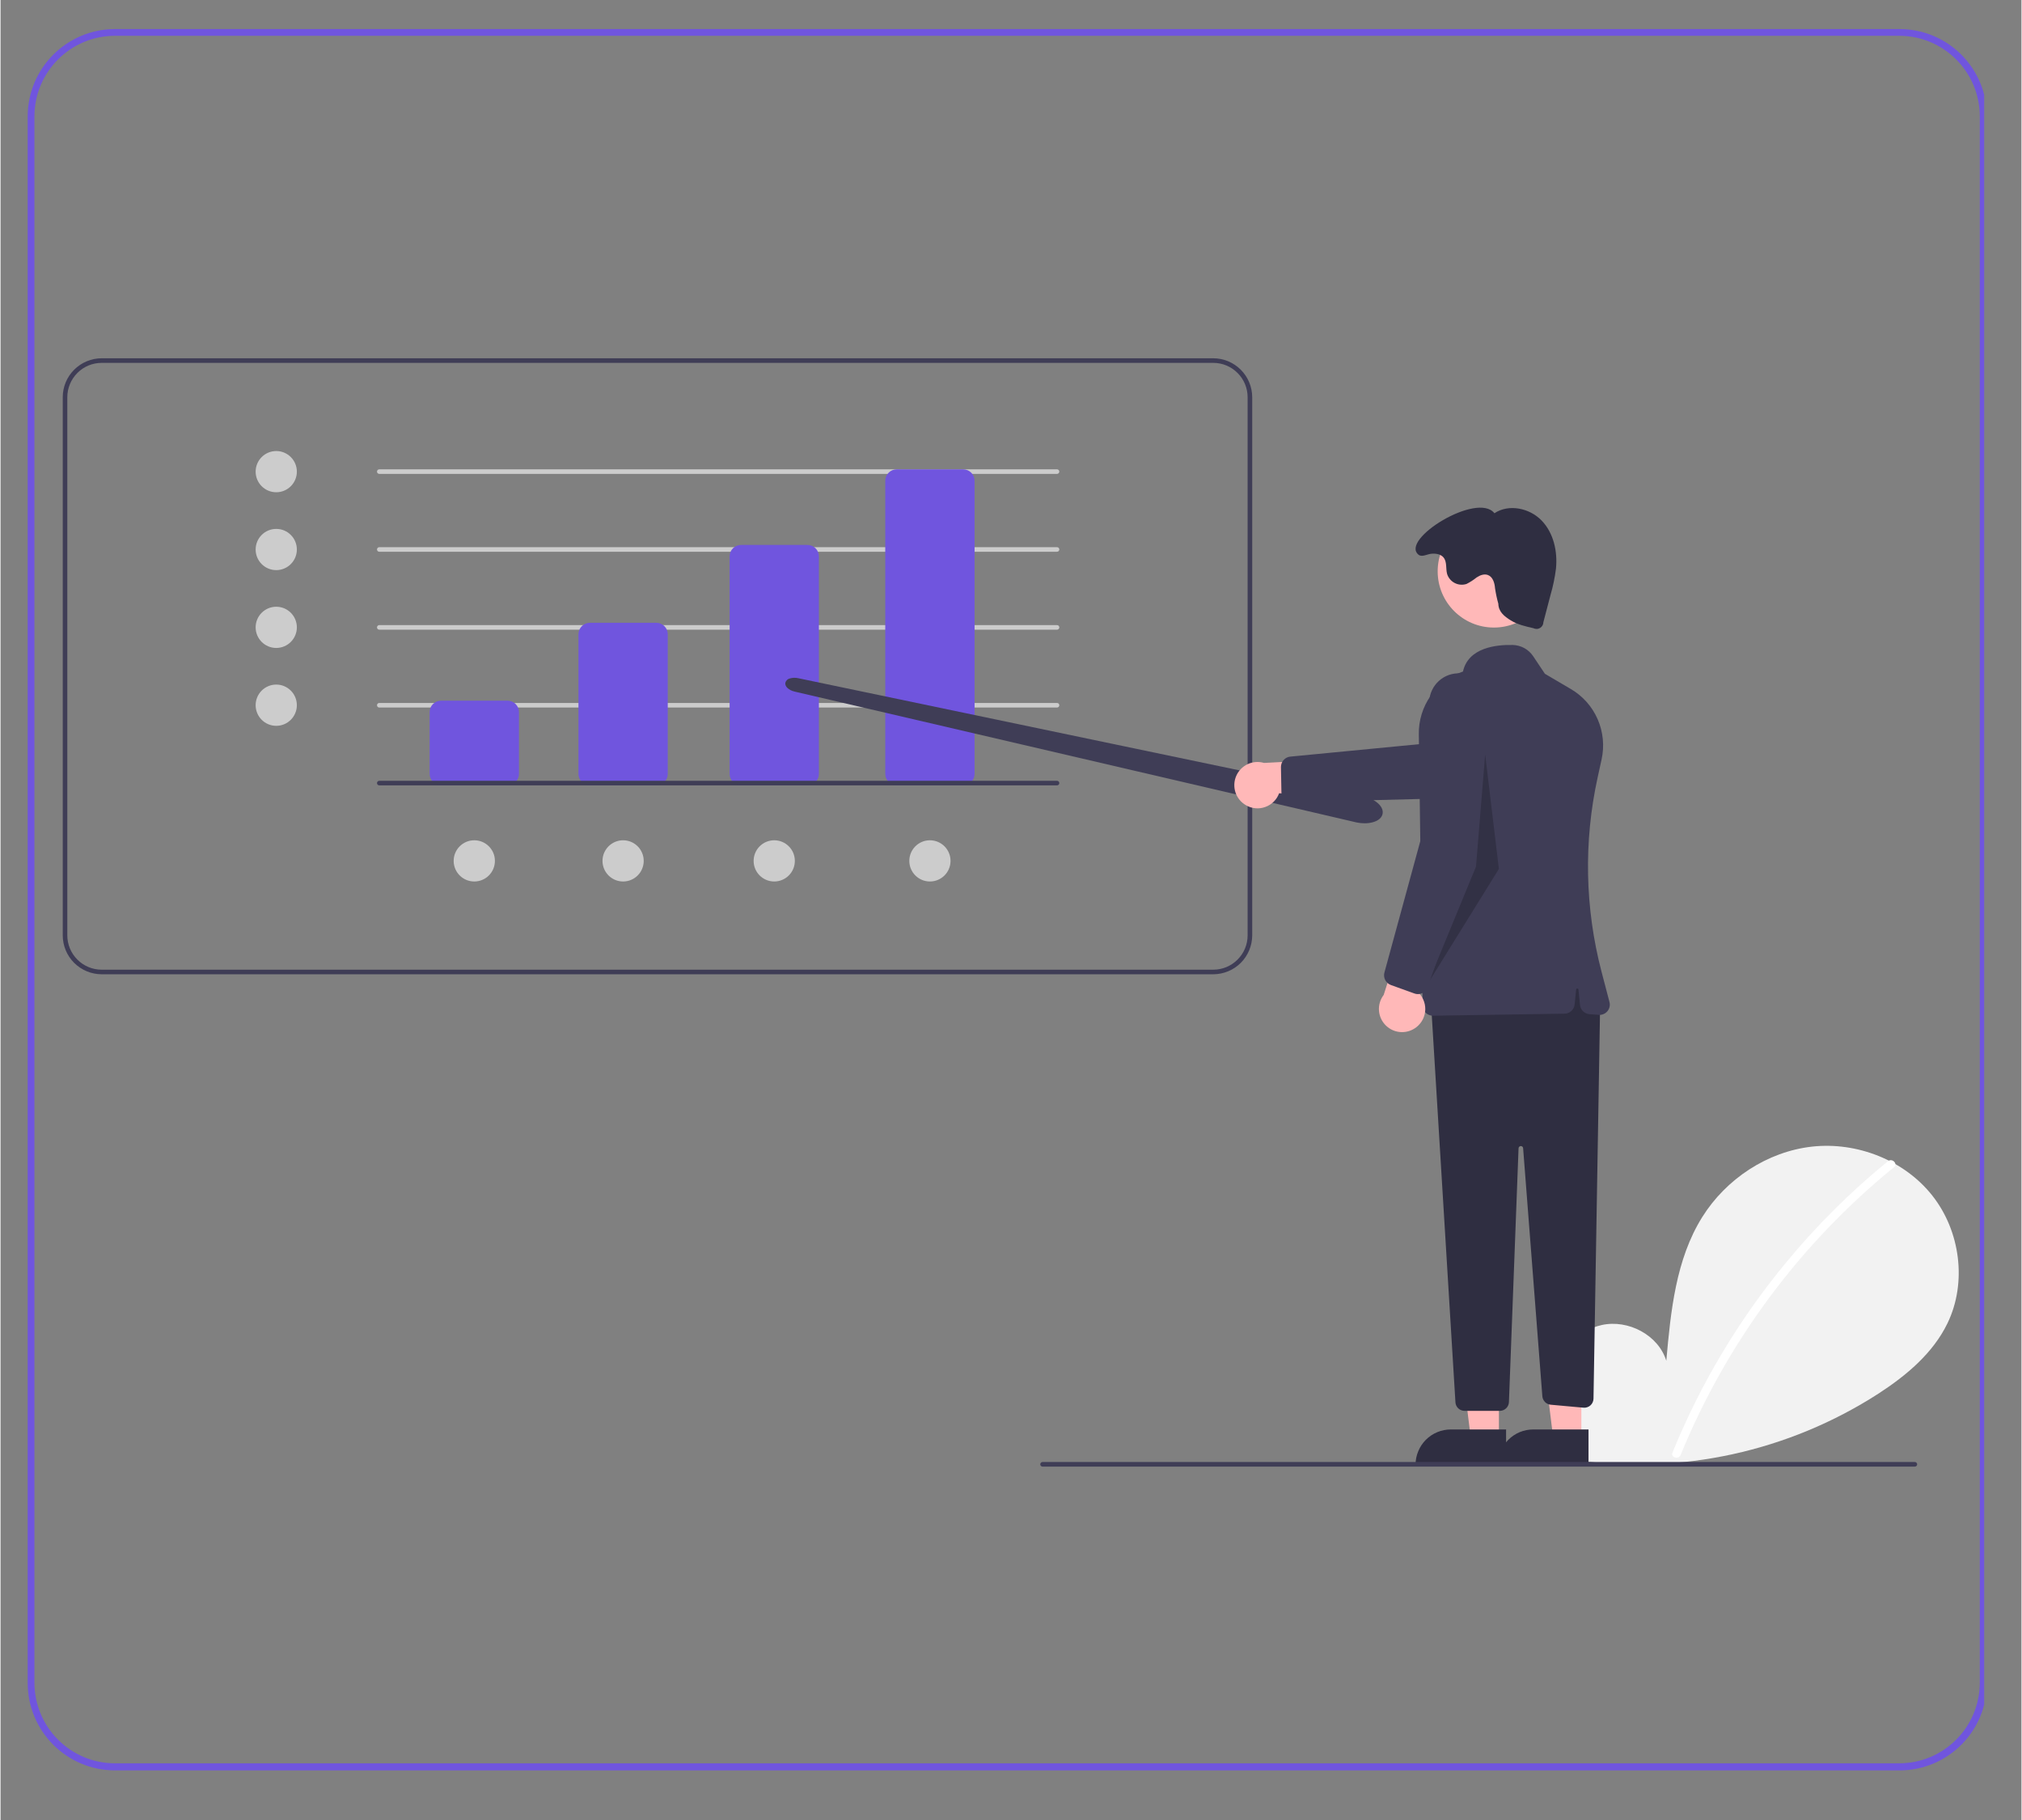 <svg xmlns="http://www.w3.org/2000/svg" xmlns:xlink="http://www.w3.org/1999/xlink" width="300" viewBox="0 0 224.88 202.5" height="270" preserveAspectRatio="xMidYMid meet"><rect x="0" y="0" width="224.88" height="202.5" fill="#808080" stroke="none"/><defs><clipPath id="239f7f84fe"><path d="M 3.023 3.234 L 220.734 3.234 L 220.734 197 L 3.023 197 Z M 3.023 3.234 " clip-rule="nonzero"></path></clipPath><clipPath id="3c27257ae7"><path d="M 12.746 3.234 L 211.309 3.234 C 216.68 3.234 221.035 7.586 221.035 12.957 L 221.035 187.254 C 221.035 192.625 216.68 196.98 211.309 196.98 L 12.746 196.98 C 7.375 196.98 3.023 192.625 3.023 187.254 L 3.023 12.957 C 3.023 7.586 7.375 3.234 12.746 3.234 Z M 12.746 3.234 " clip-rule="nonzero"></path></clipPath><clipPath id="0ba8180e98"><path d="M 6.922 39 L 140 39 L 140 109 L 6.922 109 Z M 6.922 39 " clip-rule="nonzero"></path></clipPath><clipPath id="8b99200763"><path d="M 172 127 L 217.898 127 L 217.898 163 L 172 163 Z M 172 127 " clip-rule="nonzero"></path></clipPath></defs><g clip-path="url(#239f7f84fe)"><g clip-path="url(#3c27257ae7)"><path stroke-linecap="butt" transform="matrix(0.748, 0, 0, 0.748, 3.022, 3.233)" fill="none" stroke-linejoin="miter" d="M 12.997 0.002 L 278.401 0.002 C 285.58 0.002 291.402 5.818 291.402 12.998 L 291.402 245.967 C 291.402 253.146 285.58 258.968 278.401 258.968 L 12.997 258.968 C 5.818 258.968 0.002 253.146 0.002 245.967 L 0.002 12.998 C 0.002 5.818 5.818 0.002 12.997 0.002 Z M 12.997 0.002 " stroke="#7055de" stroke-width="2" stroke-opacity="1" stroke-miterlimit="4"></path></g></g><g clip-path="url(#0ba8180e98)"><path fill="#3f3d56" d="M 134.949 108.402 L 11.25 108.402 C 10.102 108.398 9.004 107.941 8.191 107.133 C 7.379 106.32 6.922 105.219 6.922 104.07 L 6.922 44.195 C 6.922 43.047 7.379 41.945 8.191 41.137 C 9.004 40.324 10.102 39.867 11.25 39.863 L 134.949 39.863 C 136.098 39.867 137.199 40.324 138.008 41.137 C 138.82 41.945 139.277 43.047 139.281 44.195 L 139.281 104.07 C 139.277 105.219 138.82 106.32 138.008 107.133 C 137.199 107.941 136.098 108.398 134.949 108.402 Z M 11.25 40.375 C 10.238 40.375 9.266 40.777 8.551 41.496 C 7.836 42.211 7.43 43.184 7.43 44.195 L 7.43 104.07 C 7.43 105.082 7.836 106.055 8.551 106.77 C 9.266 107.488 10.238 107.891 11.25 107.891 L 134.949 107.891 C 135.961 107.891 136.934 107.488 137.648 106.77 C 138.367 106.055 138.77 105.082 138.77 104.07 L 138.77 44.195 C 138.77 43.184 138.367 42.211 137.648 41.496 C 136.934 40.777 135.961 40.375 134.949 40.375 Z M 11.25 40.375 " fill-opacity="1" fill-rule="nonzero"></path></g><path fill="#cccccc" d="M 30.68 54.77 C 31.945 54.77 32.973 53.742 32.973 52.477 C 32.973 51.211 31.945 50.184 30.68 50.184 C 29.414 50.184 28.387 51.211 28.387 52.477 C 28.387 53.742 29.414 54.77 30.68 54.77 Z M 30.68 54.77 " fill-opacity="1" fill-rule="nonzero"></path><path fill="#cccccc" d="M 30.68 63.434 C 31.945 63.434 32.973 62.406 32.973 61.141 C 32.973 59.871 31.945 58.848 30.68 58.848 C 29.414 58.848 28.387 59.871 28.387 61.141 C 28.387 62.406 29.414 63.434 30.68 63.434 Z M 30.68 63.434 " fill-opacity="1" fill-rule="nonzero"></path><path fill="#cccccc" d="M 30.68 72.094 C 31.945 72.094 32.973 71.066 32.973 69.801 C 32.973 68.535 31.945 67.508 30.68 67.508 C 29.414 67.508 28.387 68.535 28.387 69.801 C 28.387 71.066 29.414 72.094 30.68 72.094 Z M 30.68 72.094 " fill-opacity="1" fill-rule="nonzero"></path><path fill="#cccccc" d="M 30.68 80.758 C 31.945 80.758 32.973 79.73 32.973 78.461 C 32.973 77.195 31.945 76.168 30.68 76.168 C 29.414 76.168 28.387 77.195 28.387 78.461 C 28.387 79.73 29.414 80.758 30.68 80.758 Z M 30.68 80.758 " fill-opacity="1" fill-rule="nonzero"></path><path fill="#cccccc" d="M 69.277 98.078 C 70.543 98.078 71.57 97.055 71.57 95.785 C 71.57 94.52 70.543 93.492 69.277 93.492 C 68.012 93.492 66.984 94.52 66.984 95.785 C 66.984 97.055 68.012 98.078 69.277 98.078 Z M 69.277 98.078 " fill-opacity="1" fill-rule="nonzero"></path><path fill="#cccccc" d="M 52.715 98.078 C 53.984 98.078 55.012 97.055 55.012 95.785 C 55.012 94.52 53.984 93.492 52.715 93.492 C 51.449 93.492 50.422 94.52 50.422 95.785 C 50.422 97.055 51.449 98.078 52.715 98.078 Z M 52.715 98.078 " fill-opacity="1" fill-rule="nonzero"></path><path fill="#cccccc" d="M 103.418 98.078 C 104.684 98.078 105.711 97.055 105.711 95.785 C 105.711 94.52 104.684 93.492 103.418 93.492 C 102.152 93.492 101.125 94.52 101.125 95.785 C 101.125 97.055 102.152 98.078 103.418 98.078 Z M 103.418 98.078 " fill-opacity="1" fill-rule="nonzero"></path><path fill="#cccccc" d="M 86.094 98.078 C 87.359 98.078 88.387 97.055 88.387 95.785 C 88.387 94.52 87.359 93.492 86.094 93.492 C 84.828 93.492 83.801 94.52 83.801 95.785 C 83.801 97.055 84.828 98.078 86.094 98.078 Z M 86.094 98.078 " fill-opacity="1" fill-rule="nonzero"></path><path fill="#cccccc" d="M 117.559 52.727 L 42.145 52.727 C 42.078 52.727 42.012 52.699 41.965 52.652 C 41.918 52.605 41.891 52.539 41.891 52.473 C 41.891 52.406 41.918 52.34 41.965 52.293 C 42.012 52.246 42.078 52.219 42.145 52.219 L 117.559 52.219 C 117.629 52.219 117.691 52.246 117.742 52.293 C 117.789 52.34 117.816 52.406 117.816 52.473 C 117.816 52.539 117.789 52.605 117.742 52.652 C 117.691 52.699 117.629 52.727 117.559 52.727 Z M 117.559 52.727 " fill-opacity="1" fill-rule="nonzero"></path><path fill="#cccccc" d="M 117.559 61.391 L 42.145 61.391 C 42.078 61.391 42.012 61.363 41.965 61.316 C 41.918 61.27 41.891 61.203 41.891 61.137 C 41.891 61.066 41.918 61.004 41.965 60.957 C 42.012 60.906 42.078 60.879 42.145 60.879 L 117.559 60.879 C 117.629 60.879 117.691 60.906 117.742 60.957 C 117.789 61.004 117.816 61.066 117.816 61.137 C 117.816 61.203 117.789 61.27 117.742 61.316 C 117.691 61.363 117.629 61.391 117.559 61.391 Z M 117.559 61.391 " fill-opacity="1" fill-rule="nonzero"></path><path fill="#cccccc" d="M 117.559 70.062 L 42.145 70.062 C 42.078 70.062 42.012 70.035 41.965 69.984 C 41.918 69.938 41.891 69.875 41.891 69.805 C 41.891 69.738 41.918 69.672 41.965 69.625 C 42.012 69.578 42.078 69.551 42.145 69.551 L 117.559 69.551 C 117.629 69.551 117.691 69.578 117.742 69.625 C 117.789 69.672 117.816 69.738 117.816 69.805 C 117.816 69.875 117.789 69.938 117.742 69.984 C 117.691 70.035 117.629 70.062 117.559 70.062 Z M 117.559 70.062 " fill-opacity="1" fill-rule="nonzero"></path><path fill="#cccccc" d="M 117.559 78.723 L 42.145 78.723 C 42.078 78.723 42.012 78.695 41.965 78.648 C 41.918 78.602 41.891 78.535 41.891 78.469 C 41.891 78.398 41.918 78.336 41.965 78.289 C 42.012 78.238 42.078 78.215 42.145 78.215 L 117.559 78.215 C 117.629 78.215 117.691 78.238 117.742 78.289 C 117.789 78.336 117.816 78.398 117.816 78.469 C 117.816 78.535 117.789 78.602 117.742 78.648 C 117.691 78.695 117.629 78.723 117.559 78.723 Z M 117.559 78.723 " fill-opacity="1" fill-rule="nonzero"></path><path fill="#7055de" d="M 56.414 87.383 L 49.023 87.383 C 48.688 87.383 48.363 87.246 48.125 87.008 C 47.883 86.77 47.75 86.445 47.75 86.109 L 47.75 79.23 C 47.75 78.891 47.883 78.566 48.125 78.328 C 48.363 78.09 48.688 77.957 49.023 77.957 L 56.414 77.957 C 56.75 77.957 57.074 78.09 57.312 78.328 C 57.551 78.566 57.688 78.891 57.688 79.23 L 57.688 86.109 C 57.688 86.445 57.551 86.77 57.312 87.008 C 57.074 87.246 56.75 87.383 56.414 87.383 Z M 56.414 87.383 " fill-opacity="1" fill-rule="nonzero"></path><path fill="#7055de" d="M 72.973 87.383 L 65.582 87.383 C 65.246 87.383 64.922 87.25 64.684 87.008 C 64.445 86.77 64.309 86.445 64.309 86.109 L 64.309 70.566 C 64.309 70.23 64.445 69.906 64.684 69.668 C 64.922 69.43 65.246 69.293 65.582 69.293 L 72.973 69.293 C 73.309 69.293 73.633 69.43 73.871 69.668 C 74.113 69.906 74.246 70.23 74.246 70.566 L 74.246 86.109 C 74.246 86.445 74.113 86.77 73.871 87.008 C 73.633 87.25 73.309 87.383 72.973 87.383 Z M 72.973 87.383 " fill-opacity="1" fill-rule="nonzero"></path><path fill="#7055de" d="M 89.789 87.383 L 82.402 87.383 C 82.062 87.383 81.738 87.25 81.5 87.012 C 81.262 86.77 81.129 86.449 81.129 86.109 L 81.129 61.906 C 81.129 61.566 81.262 61.242 81.5 61.004 C 81.738 60.766 82.062 60.633 82.402 60.633 L 89.789 60.633 C 90.129 60.633 90.453 60.766 90.691 61.004 C 90.93 61.242 91.062 61.566 91.062 61.906 L 91.062 86.109 C 91.062 86.449 90.93 86.77 90.691 87.012 C 90.453 87.25 90.129 87.383 89.789 87.383 Z M 89.789 87.383 " fill-opacity="1" fill-rule="nonzero"></path><path fill="#7055de" d="M 107.113 87.379 L 99.727 87.379 C 99.387 87.379 99.062 87.242 98.824 87.004 C 98.586 86.766 98.453 86.441 98.449 86.105 L 98.449 53.492 C 98.453 53.156 98.586 52.832 98.824 52.594 C 99.062 52.352 99.387 52.219 99.727 52.219 L 107.113 52.219 C 107.453 52.219 107.773 52.352 108.016 52.594 C 108.254 52.832 108.387 53.156 108.387 53.492 L 108.387 86.105 C 108.387 86.441 108.254 86.766 108.016 87.004 C 107.773 87.242 107.453 87.379 107.113 87.379 Z M 107.113 87.379 " fill-opacity="1" fill-rule="nonzero"></path><g clip-path="url(#8b99200763)"><path fill="#f2f2f2" d="M 175.957 161.742 C 173.664 159.805 172.273 156.746 172.637 153.77 C 173.004 150.793 175.266 148.055 178.195 147.422 C 181.129 146.789 184.473 148.539 185.359 151.406 C 185.852 145.883 186.418 140.129 189.352 135.426 C 192.012 131.168 196.617 128.121 201.605 127.574 C 206.594 127.031 211.852 129.09 214.961 133.027 C 218.074 136.969 218.836 142.691 216.656 147.215 C 215.051 150.547 212.094 153.027 208.992 155.043 C 198.977 161.504 186.965 164.133 175.164 162.441 Z M 175.957 161.742 " fill-opacity="1" fill-rule="nonzero"></path></g><path fill="#ffffff" d="M 210.027 129.199 C 205.91 132.555 202.133 136.305 198.75 140.398 C 193.457 146.785 189.172 153.941 186.047 161.625 C 185.82 162.188 186.73 162.43 186.957 161.875 C 192.066 149.391 200.23 138.383 210.695 129.867 C 211.164 129.484 210.492 128.82 210.027 129.199 Z M 210.027 129.199 " fill-opacity="1" fill-rule="nonzero"></path><path fill="#3f3d56" d="M 151.793 91.602 C 151.5 91.602 151.211 91.57 150.93 91.516 C 150.875 91.504 150.824 91.492 150.773 91.48 L 88.379 76.953 C 87.699 76.797 87.25 76.371 87.332 75.961 C 87.363 75.844 87.43 75.734 87.523 75.648 C 87.613 75.562 87.727 75.508 87.852 75.48 C 88.152 75.398 88.469 75.391 88.773 75.461 L 151.555 88.574 C 152.969 88.867 153.949 89.734 153.789 90.547 C 153.707 90.973 153.332 91.305 152.734 91.477 C 152.43 91.562 152.109 91.605 151.793 91.602 Z M 151.793 91.602 " fill-opacity="1" fill-rule="nonzero"></path><path fill="#ffb8b8" d="M 138.574 89.586 C 138.895 89.777 139.258 89.895 139.629 89.93 C 140.004 89.965 140.379 89.918 140.73 89.789 C 141.086 89.664 141.406 89.465 141.672 89.199 C 141.938 88.938 142.145 88.617 142.273 88.266 L 151.375 88.457 L 148.855 84.453 L 140.598 84.887 C 139.992 84.707 139.344 84.758 138.773 85.023 C 138.203 85.293 137.75 85.758 137.5 86.336 C 137.25 86.918 137.223 87.566 137.418 88.168 C 137.617 88.766 138.027 89.27 138.574 89.586 Z M 138.574 89.586 " fill-opacity="1" fill-rule="nonzero"></path><path fill="#3f3d56" d="M 142.531 88.133 L 142.48 85.344 C 142.48 85.055 142.582 84.777 142.773 84.562 C 142.969 84.348 143.23 84.211 143.52 84.184 L 159.875 82.605 L 173.504 78.137 C 173.914 78 174.352 77.949 174.781 77.984 C 175.211 78.016 175.633 78.137 176.02 78.336 C 176.402 78.535 176.746 78.805 177.023 79.137 C 177.301 79.469 177.512 79.852 177.641 80.266 C 177.77 80.68 177.812 81.113 177.773 81.547 C 177.734 81.977 177.605 82.395 177.402 82.777 C 177.199 83.16 176.922 83.496 176.586 83.77 C 176.25 84.043 175.863 84.246 175.449 84.371 L 160.363 88.836 L 143.703 89.258 C 143.453 89.266 143.207 89.188 143.004 89.043 C 142.797 88.895 142.648 88.684 142.578 88.441 C 142.547 88.34 142.531 88.238 142.531 88.133 Z M 142.531 88.133 " fill-opacity="1" fill-rule="nonzero"></path><path fill="#ffb8b8" d="M 166.734 160.062 L 163.609 160.062 L 162.125 148.016 L 166.734 148.016 Z M 166.734 160.062 " fill-opacity="1" fill-rule="nonzero"></path><path fill="#2f2e41" d="M 167.531 163.094 L 157.457 163.094 L 157.457 162.969 C 157.457 162.453 157.559 161.941 157.758 161.469 C 157.953 160.992 158.242 160.559 158.605 160.195 C 158.969 159.832 159.402 159.543 159.879 159.344 C 160.355 159.148 160.863 159.047 161.379 159.047 L 167.531 159.047 Z M 167.531 163.094 " fill-opacity="1" fill-rule="nonzero"></path><path fill="#ffb8b8" d="M 175.906 160.062 L 172.781 160.062 L 171.297 148.016 L 175.906 148.016 Z M 175.906 160.062 " fill-opacity="1" fill-rule="nonzero"></path><path fill="#2f2e41" d="M 176.703 163.094 L 166.633 163.094 L 166.633 162.969 C 166.633 162.453 166.734 161.941 166.93 161.469 C 167.125 160.992 167.414 160.559 167.781 160.195 C 168.145 159.832 168.574 159.543 169.051 159.344 C 169.527 159.148 170.035 159.047 170.551 159.047 L 176.703 159.047 Z M 176.703 163.094 " fill-opacity="1" fill-rule="nonzero"></path><path fill="#2f2e41" d="M 178.004 111.371 L 177.258 155.625 C 177.254 155.766 177.223 155.902 177.164 156.031 C 177.109 156.16 177.023 156.273 176.918 156.367 C 176.816 156.461 176.691 156.531 176.559 156.574 C 176.426 156.621 176.285 156.637 176.148 156.625 L 172.492 156.293 C 172.25 156.27 172.027 156.164 171.859 155.992 C 171.688 155.82 171.586 155.594 171.566 155.355 L 169.426 127.75 C 169.422 127.688 169.395 127.625 169.344 127.582 C 169.297 127.539 169.234 127.516 169.168 127.516 C 169.105 127.516 169.043 127.543 168.996 127.59 C 168.949 127.633 168.922 127.695 168.918 127.762 L 167.848 155.996 C 167.84 156.262 167.727 156.512 167.539 156.691 C 167.348 156.875 167.094 156.977 166.832 156.977 L 162.91 156.977 C 162.652 156.977 162.402 156.879 162.211 156.699 C 162.023 156.523 161.91 156.281 161.895 156.02 L 159.148 111.117 L 175.457 107.039 Z M 178.004 111.371 " fill-opacity="1" fill-rule="nonzero"></path><path fill="#ffb8b8" d="M 166.176 69.824 C 169.633 69.824 172.434 67.023 172.434 63.566 C 172.434 60.109 169.633 57.309 166.176 57.309 C 162.719 57.309 159.918 60.109 159.918 63.566 C 159.918 67.023 162.719 69.824 166.176 69.824 Z M 166.176 69.824 " fill-opacity="1" fill-rule="nonzero"></path><path fill="#3f3d56" d="M 158.59 112.688 C 158.48 112.582 158.395 112.457 158.336 112.32 C 158.277 112.18 158.242 112.031 158.242 111.883 L 157.82 81.703 C 157.793 80.168 158.258 78.668 159.141 77.41 C 160.023 76.152 161.281 75.211 162.734 74.715 C 163.32 72.055 166.438 71.719 168.258 71.762 C 168.711 71.77 169.156 71.891 169.555 72.105 C 169.953 72.324 170.293 72.637 170.547 73.016 L 171.852 74.969 L 174.723 76.656 C 176.055 77.43 177.102 78.609 177.719 80.02 C 178.336 81.434 178.488 83.004 178.156 84.508 L 177.715 86.52 C 176.156 93.645 176.305 101.035 178.145 108.09 L 179.035 111.484 C 179.082 111.66 179.086 111.848 179.047 112.023 C 179.008 112.203 178.926 112.367 178.809 112.508 C 178.691 112.648 178.543 112.762 178.371 112.832 C 178.203 112.902 178.02 112.934 177.84 112.918 L 176.805 112.84 C 176.535 112.816 176.285 112.703 176.09 112.516 C 175.898 112.328 175.777 112.078 175.754 111.809 L 175.582 110.098 C 175.578 110.066 175.562 110.039 175.539 110.016 C 175.516 109.996 175.484 109.984 175.453 109.984 C 175.422 109.984 175.391 109.996 175.367 110.016 C 175.344 110.039 175.332 110.066 175.328 110.098 L 175.16 111.754 C 175.133 112.035 175.004 112.293 174.797 112.484 C 174.59 112.676 174.32 112.781 174.039 112.785 L 159.406 113.012 C 159.398 113.012 159.395 113.012 159.387 113.012 C 159.09 113.012 158.805 112.898 158.59 112.688 Z M 158.59 112.688 " fill-opacity="1" fill-rule="nonzero"></path><path fill="#2f2e41" d="M 166.668 67.172 C 166.691 68.055 167.305 68.566 168.059 69.031 C 168.816 69.492 169.695 69.695 170.559 69.891 C 170.676 69.949 170.805 69.98 170.938 69.977 C 171.066 69.977 171.195 69.938 171.309 69.871 C 171.422 69.805 171.516 69.707 171.582 69.594 C 171.645 69.48 171.68 69.352 171.684 69.219 L 172.473 66.207 C 172.754 65.246 172.957 64.262 173.082 63.27 C 173.273 61.355 172.82 59.297 171.484 57.914 C 170.148 56.531 167.836 56.039 166.234 57.105 C 164.336 54.68 155.656 60.039 157.797 61.727 C 158.176 62.023 158.758 61.645 159.242 61.609 C 159.727 61.57 160.27 61.656 160.574 62.031 C 160.977 62.523 160.801 63.254 160.969 63.863 C 161.035 64.078 161.145 64.277 161.293 64.449 C 161.438 64.625 161.617 64.766 161.816 64.867 C 162.02 64.973 162.238 65.035 162.461 65.051 C 162.688 65.07 162.914 65.043 163.129 64.973 C 163.527 64.773 163.902 64.531 164.25 64.25 C 164.621 64.004 165.09 63.82 165.508 63.977 C 166.059 64.184 166.254 64.855 166.301 65.441 C 166.387 66.027 166.508 66.602 166.668 67.172 Z M 166.668 67.172 " fill-opacity="1" fill-rule="nonzero"></path><path fill="#3f3d56" d="M 213.02 163.18 L 115.949 163.18 C 115.879 163.18 115.816 163.152 115.77 163.105 C 115.719 163.059 115.695 162.992 115.695 162.926 C 115.695 162.855 115.719 162.793 115.77 162.746 C 115.816 162.695 115.879 162.668 115.949 162.668 L 213.02 162.668 C 213.086 162.668 213.152 162.695 213.199 162.746 C 213.25 162.793 213.273 162.855 213.273 162.926 C 213.273 162.992 213.25 163.059 213.199 163.105 C 213.152 163.152 213.086 163.18 213.02 163.18 Z M 213.02 163.18 " fill-opacity="1" fill-rule="nonzero"></path><path fill="#000000" d="M 165.203 83.938 L 164.184 96.422 L 158.832 109.418 L 166.73 96.68 Z M 165.203 83.938 " fill-opacity="0.2" fill-rule="nonzero"></path><path fill="#ffb8b8" d="M 157.582 114.262 C 157.875 114.023 158.113 113.73 158.277 113.395 C 158.441 113.059 158.531 112.688 158.539 112.316 C 158.547 111.941 158.473 111.57 158.32 111.227 C 158.172 110.883 157.945 110.578 157.664 110.332 L 161.07 101.891 L 156.434 102.828 L 153.91 110.699 C 153.527 111.203 153.34 111.824 153.387 112.453 C 153.434 113.082 153.711 113.672 154.164 114.113 C 154.617 114.551 155.215 114.809 155.844 114.836 C 156.477 114.863 157.094 114.656 157.582 114.262 Z M 157.582 114.262 " fill-opacity="1" fill-rule="nonzero"></path><path fill="#3f3d56" d="M 157.332 110.539 L 154.707 109.594 C 154.438 109.492 154.215 109.297 154.082 109.043 C 153.949 108.785 153.918 108.488 153.992 108.211 L 158.32 92.359 L 158.98 78.031 C 159 77.602 159.105 77.176 159.293 76.785 C 159.477 76.395 159.738 76.043 160.062 75.754 C 160.383 75.465 160.758 75.242 161.168 75.098 C 161.578 74.957 162.012 74.895 162.441 74.922 C 162.875 74.949 163.297 75.062 163.684 75.25 C 164.074 75.441 164.422 75.707 164.703 76.035 C 164.988 76.359 165.207 76.742 165.344 77.152 C 165.48 77.562 165.535 77.996 165.5 78.426 L 164.32 94.117 L 158.805 109.84 C 158.719 110.078 158.562 110.281 158.352 110.418 C 158.141 110.559 157.891 110.621 157.637 110.605 C 157.535 110.598 157.43 110.574 157.332 110.539 Z M 157.332 110.539 " fill-opacity="1" fill-rule="nonzero"></path><path fill="#3f3d56" d="M 117.559 87.383 L 42.145 87.383 C 42.078 87.383 42.012 87.359 41.965 87.309 C 41.918 87.262 41.891 87.199 41.891 87.129 C 41.891 87.062 41.918 86.996 41.965 86.949 C 42.012 86.902 42.078 86.875 42.145 86.875 L 117.559 86.875 C 117.629 86.875 117.691 86.902 117.742 86.949 C 117.789 86.996 117.816 87.062 117.816 87.129 C 117.816 87.199 117.789 87.262 117.742 87.309 C 117.691 87.359 117.629 87.383 117.559 87.383 Z M 117.559 87.383 " fill-opacity="1" fill-rule="nonzero"></path></svg>
